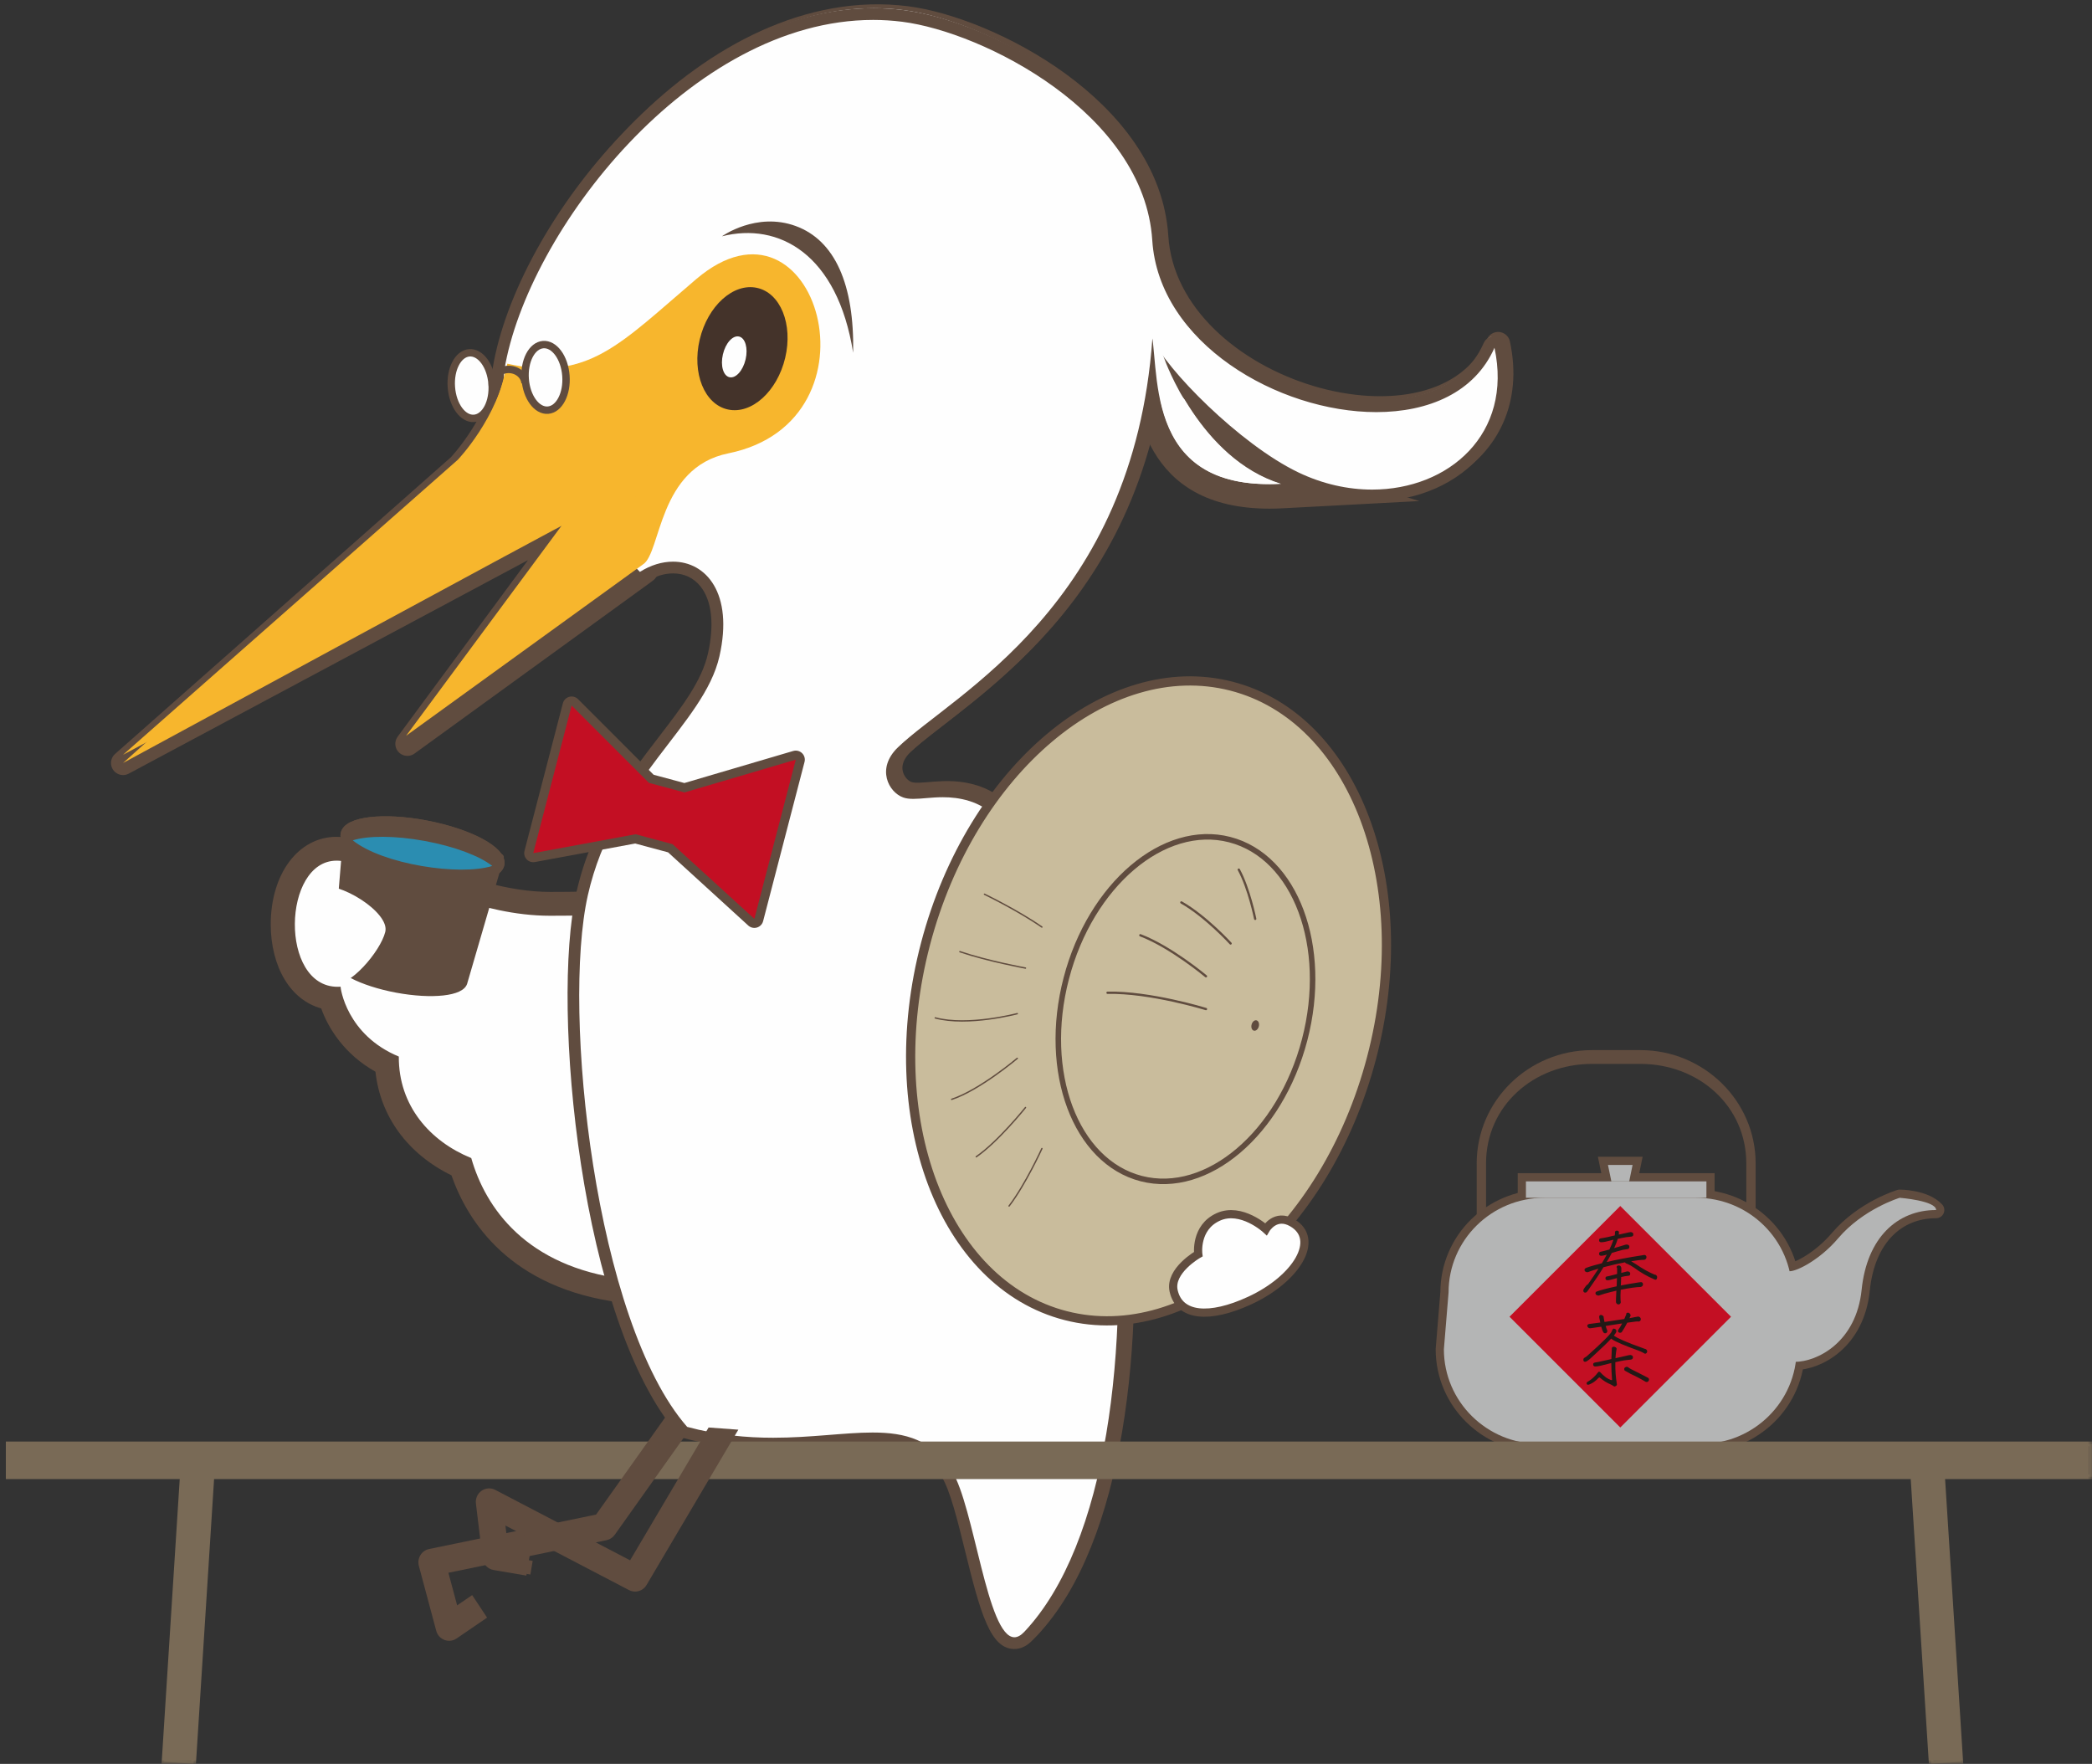 <svg xmlns="http://www.w3.org/2000/svg" xmlns:xlink="http://www.w3.org/1999/xlink" height="215" viewBox="0 0 255 215" width="255"><rect x="0" y="0" width="255" height="215" fill="#333333" stroke="none"/><mask id="a" fill="#fff"><path d="m77.144.248c12.091 4.367 10.994 20.975-2.646 23.734-8.536 1.726-8.182 12.179-10.419 13.582l-28.919 20.95 19.704-26.668-54.271 28.993 40.875-36.07s4.94-5.154 6.043-11.751" fill="#fff" fill-rule="evenodd"></path></mask><mask id="b" fill="#fff"><path d="m0 216h255v-216h-255z" fill="#fff" fill-rule="evenodd"></path></mask><g fill="none" fill-rule="evenodd" transform="translate(0 -1)"><path d="m155.171 61c-13.946 0-14.937-11.041-15.468-16.973-.131-1.465-.244-2.728-.483-3.501-.213-.691-.397-1.29.08-1.924l.453-.603h.766c1.163 0 1.163 0 3.367 5.742.053.152 4.164 11.507 13.17 14.306l7.943 2.468-8.318.443c-.52.027-1.024.04-1.51.04" fill="#fefefe"></path><path d="m140.036 37h-.006-.006l-1.524.006-.909 1.208c-.931 1.235-.541 2.493-.308 3.243.19.624.31 1.932.423 3.2.535 5.953 1.648 18.344 17.017 18.344.513 0 1.048-.015 1.599-.042l16.678-.884-15.93-4.944c-8.281-2.568-12.176-13.236-12.215-13.346-2.314-6.021-2.608-6.784-4.819-6.784m0 2.984c.116 0 1.955 4.784 1.955 4.784s4.279 12.14 14.166 15.209c-.492.025-.974.037-1.434.037-15.767 0-13.124-14.86-14.539-19.426-.129-.424-.172-.603-.149-.603" fill="#604c3f"></path><path d="m84 172-10.85 14.932-21.15 4.266 2.131 7.802 3.749-2.506" stroke="#604c3f" stroke-linejoin="round" stroke-width="1.685"></path><path d="m89 175-11.275 19-17.725-9.215.805 6.631 3.984.674" stroke="#604c3f" stroke-linejoin="round" stroke-width="1.685"></path><path d="m78.651 70.637-28.994 21.028 19.756-26.764-54.412 29.1 40.982-36.206s4.953-5.173 6.058-11.794c9.937 2.217 18.854 23.229 16.611 24.637" fill="#604c3f"></path><path d="m78.651 70.637-28.994 21.028 19.756-26.764-54.412 29.1 40.982-36.206s4.953-5.173 6.058-11.794c9.937 2.217 18.854 23.229 16.611 24.637z" stroke="#604c3f" stroke-linejoin="round" stroke-width="2.943"></path><path d="m140.959 41.782c-2.326 32.581-24.226 43.326-30.979 49.814-2.708 2.597-1.122 5.492.633 6.111 1.71.604 4.556-.66 8.064.437 17.513 5.47 26.982 79.67 6.673 101.199-4.172 4.427-5.787-14.834-8.812-19.599-5.894-9.289-17.607-.608-32.231-5.369-5.374-6.135-9.11-18.029-11.19-30.312-2.256-13.315-2.565-27.084-.902-34.454 1.198-5.313 3.485-9.558 5.974-13.229 4.153-6.119 8.869-10.647 10.051-15.881 2.293-10.179-4.361-13.631-9.689-10.269 0 0-17.601-17.996-16.502-24.611 2.943-17.715 24.845-45.363 48.428-42.401 9.868 1.241 29.477 11.162 30.463 26.623 1.221 19.189 34.779 28.735 41.669 13.091 2.957 13.734-11.391 21.178-23.892 15.172-7.147-3.431-16.175-12.648-17.757-16.324" fill="#604c3f"></path><path d="m140.959 41.782c-2.326 32.581-24.226 43.326-30.979 49.814-2.708 2.597-1.122 5.492.633 6.111 1.71.604 4.556-.66 8.064.437 17.513 5.47 26.982 79.67 6.673 101.199-4.172 4.427-5.787-14.834-8.812-19.599-5.894-9.289-17.607-.608-32.231-5.369-5.374-6.135-9.11-18.029-11.19-30.312-2.256-13.315-2.565-27.084-.902-34.454 1.198-5.313 3.485-9.558 5.974-13.229 4.153-6.119 8.869-10.647 10.051-15.881 2.293-10.179-4.361-13.631-9.689-10.269 0 0-17.601-17.996-16.502-24.611 2.943-17.715 24.845-45.363 48.428-42.401 9.868 1.241 29.477 11.162 30.463 26.623 1.221 19.189 34.779 28.735 41.669 13.091 2.957 13.734-11.391 21.178-23.892 15.172-7.147-3.431-16.175-12.648-17.757-16.324z" stroke="#604c3f" stroke-linejoin="round" stroke-width="2.943"></path><path d="m78.228 158c-1.135 0-2.236-.068-3.271-.201-13.158-1.691-17.825-9.904-19.471-15.102-5.362-2.441-8.639-7.019-8.946-12.47-4.457-2.213-6.192-5.913-6.772-8.039-1.797-.257-3.323-1.345-4.352-3.125-1.911-3.306-1.882-8.538.064-11.91 1.178-2.033 2.952-3.154 4.996-3.154.544 0 1.105.079 1.671.236 2.873.796 5.602 1.78 8.24 2.731 5.331 1.921 10.364 3.733 15.773 3.735 11.479 0 20.644-.897 29.745-2.908l1.513-.334 6.583 43.022-.907.483c-.54.288-13.361 7.036-24.864 7.036" fill="#fefefe"></path><path d="m41.022 103c-4.649 0-8.022 4.495-8.022 10.688 0 2.524.606 4.911 1.705 6.719 1.094 1.802 2.634 3.006 4.447 3.51.86 2.399 2.807 5.583 6.615 7.716.59 5.451 3.932 10.024 9.263 12.63 1.948 5.568 7.113 13.793 20.741 15.524 1.111.141 2.289.213 3.504.213 12.019 0 25.325-6.923 25.886-7.217l1.838-.968-.314-2.035-6.278-40.549-.474-3.068-3.069.67c-9.104 1.994-18.289 2.883-29.776 2.883-5.267-.002-10.249-1.777-15.525-3.657-2.699-.962-5.492-1.957-8.455-2.77-.702-.192-1.403-.288-2.085-.288m0 2.904c.41 0 .843.058 1.299.184 8.736 2.395 16.199 6.53 24.724 6.532h.043c12.193 0 21.535-1.009 30.413-2.95l6.278 40.551s-13.081 6.876-24.504 6.876c-1.06 0-2.109-.058-3.128-.188-12.009-1.525-16.964-8.669-18.704-14.751-5.004-2.035-8.871-6.361-8.83-12.374-6.386-2.648-7.113-8.375-7.099-8.516-.122.008-.239.012-.357.012-7.119 0-6.746-15.375-.135-15.375" fill="#604c3f"></path><path d="m56.574 120.682c-.241 1.304-3.919 1.708-8.218.905-4.297-.804-7.585-2.514-7.344-3.815l1.311-15.772 18.677 3.493z" fill="#604c3f"></path><path d="m56.574 120.682c-.241 1.304-3.919 1.708-8.218.905-4.297-.804-7.585-2.514-7.344-3.815l1.311-15.772 18.677 3.493z" stroke="#604c3f" stroke-linejoin="round" stroke-width=".833"></path><path d="m60.985 106.338c-.295 1.645-4.781 2.155-10.017 1.141-5.238-1.016-9.246-3.171-8.952-4.816.295-1.645 4.781-2.157 10.017-1.141 5.238 1.012 9.246 3.171 8.952 4.816" fill="#604c3f"></path><path d="m60.985 106.338c-.295 1.645-4.781 2.155-10.017 1.141-5.238-1.016-9.246-3.171-8.952-4.816.295-1.645 4.781-2.157 10.017-1.141 5.238 1.012 9.246 3.171 8.952 4.816z" stroke="#604c3f"></path><path d="m43 103.43c1.83-.578 5.123-.593 8.772.076 3.661.671 6.738 1.854 8.228 3.045-3.914 1.239-13.331-.175-17-3.12" fill="#2b8db1"></path><path d="m60.985 106.338c-.295 1.645-4.781 2.155-10.017 1.141-5.238-1.016-9.246-3.171-8.952-4.816.295-1.645 4.781-2.157 10.017-1.141 5.238 1.012 9.246 3.171 8.952 4.816z" stroke="#604c3f"></path><path d="m37.022 116.295c.057-.858-.509-6.377 1.831-7.186 2.342-.807 8.694 3.078 8.11 5.475-.582 2.396-4.434 6.882-6.435 6.377-2.001-.503-3.653-2.402-3.505-4.666" fill="#fefefe"></path><path d="m123.643 201c-2.376 0-3.56-4.35-5.295-11.45-.903-3.696-1.836-7.516-2.896-9.199-2.283-3.62-5.256-4.362-9.016-4.362-1.555 0-3.265.134-5.074.281-2.098.168-4.474.357-6.989.357-3.795 0-7.269-.44-10.621-1.348-.136-.039-.26-.115-.351-.22-11.708-13.452-15.312-51.726-12.209-65.582 1.834-8.188 6.122-13.811 9.905-18.775 2.832-3.713 5.279-6.922 6.062-10.421.848-3.776.474-6.91-1.048-8.819-.953-1.194-2.333-1.853-3.886-1.853-1.209 0-2.467.394-3.641 1.138-.116.076-.248.111-.38.111-.188 0-.375-.074-.512-.216-.726-.748-17.777-18.387-16.636-25.299 2.88-17.452 23.233-43.341 45.446-43.341 1.203 0 2.417.076 3.602.226 10.584 1.338 29.984 11.627 30.98 27.366.757 11.972 14.557 20.314 26.471 20.314 3.897 0 10.856-.964 13.684-7.428.115-.263.373-.431.654-.431.023 0 .047.002.072.004.309.033.561.259.625.563 1.023 4.779.128 9.09-2.589 12.466-2.929 3.637-7.647 5.722-12.952 5.722-3.121 0-6.328-.752-9.272-2.176-6.231-3.01-13.769-10.285-16.865-14.724-2.607 25.923-17.467 37.507-26.446 44.504-1.793 1.401-3.344 2.609-4.449 3.676-1.25 1.208-1.326 2.326-1.17 3.049.214.997.951 1.679 1.545 1.89.252.09.571.131 1.0.131.435 0 .914-.041 1.434-.086.656-.056 1.372-.117 2.137-.117 1.244 0 2.368.164 3.439.503 5.672 1.783 10.761 10.296 14.33 23.972 6.953 26.643 6.11 64.306-7.374 78.693-.547.586-1.124.883-1.714.883" fill="#fefefe"></path><path d="m106.426 2c-22.668 0-43.428 26.191-46.365 43.848-1.186 7.128 15.054 23.963 16.91 25.86.277.284.651.432 1.028.432.265 0 .528-.074.764-.222 1.065-.671 2.196-1.026 3.276-1.026 1.355 0 2.512.548 3.34 1.58 1.392 1.734 1.716 4.646.915 8.198-.753 3.338-3.165 6.483-5.961 10.122-3.845 5.01-8.202 10.688-10.079 19.01-3.145 13.944.532 52.495 12.425 66.063.187.214.433.367.708.441 3.426.923 6.981 1.372 10.857 1.372 2.554 0 4.959-.192 7.078-.358 1.804-.144 3.506-.278 5.039-.278 3.539 0 6.334.682 8.451 4.02 1 1.58 1.925 5.332 2.82 8.966 1.882 7.644 3.089 11.971 6.016 11.971.798 0 1.554-.373 2.244-1.106 8.252-8.746 10.867-24.284 11.604-35.777.909-14.135-.597-30.365-4.025-43.416-2.116-8.046-6.858-21.92-14.878-24.424-1.147-.36-2.344-.533-3.666-.533-.809 0-1.554.064-2.207.119-.501.043-.963.084-1.383.084-.341 0-.593-.029-.766-.089-.427-.152-.936-.667-1.09-1.359-.17-.785.168-1.606.973-2.381 1.082-1.038 2.627-2.234 4.415-3.618 8.902-6.889 23.495-18.19 26.635-43.099 3.613 4.527 10.317 10.676 16.122 13.466 3.054 1.466 6.382 2.241 9.627 2.241 5.546 0 10.491-2.179 13.57-5.976 2.872-3.544 3.82-8.052 2.748-13.038-.133-.608-.64-1.059-1.26-1.124-.047-.004-.097-.006-.144-.006-.564 0-1.082.332-1.314.853-2.677 6.081-9.35 6.989-13.09 6.989-14.514 0-25.287-10.332-25.876-19.603-1.028-16.098-20.91-26.609-31.751-27.972-1.223-.152-2.469-.231-3.709-.231m0 1.431c1.172 0 2.348.072 3.531.222 9.879 1.24 29.509 11.17 30.496 26.642.798 12.521 15.362 20.94 27.309 20.94 6.376 0 12.004-2.393 14.404-7.842 2.254 10.468-5.54 17.286-14.913 17.286-2.935 0-6.022-.669-9.005-2.101-7.154-3.437-16.193-12.659-17.778-16.339-2.326 32.608-24.25 43.358-31.01 49.849-2.71 2.603-1.125 5.498.634 6.118.363.13.78.173 1.244.173.994 0 2.207-.202 3.59-.202.996 0 2.081.103 3.239.465 17.532 5.476 27.011 79.729 6.681 101.274-.425.449-.823.653-1.199.653-3.321 0-4.904-15.983-7.622-20.268-2.418-3.81-5.633-4.687-9.664-4.687-3.438 0-7.47.636-12.117.636-3.202 0-6.694-.303-10.485-1.324-11.212-12.791-15.303-50.632-12.105-64.81 3.2-14.179 14.151-20.75 16.042-29.13 1.728-7.667-1.622-11.522-5.657-11.522-1.326-.002-2.722.414-4.04 1.246 0 0-17.622-18.009-16.522-24.628 2.798-16.837 22.727-42.65 44.949-42.65" fill="#604c3f"></path><path d="m77.473 102.686-12.473 2.305 4.678-17.991 9.423 9.425 4.335 1.166 13.563-3.995-5.047 19.404-9.971-9.102z" fill="#604c3f"></path><path d="m77.473 102.686-12.473 2.305 4.678-17.991 9.423 9.425 4.335 1.166 13.563-3.995-5.047 19.404-9.971-9.102z" stroke="#604c3f" stroke-linejoin="round" stroke-width="2.207"></path><path d="m59.982 47.797c.165 2.205-.813 4.085-2.182 4.198-1.372.113-2.616-1.587-2.781-3.792-.167-2.207.811-4.085 2.182-4.198 1.37-.111 2.616 1.585 2.781 3.792" fill="#fefefe"></path><path d="m59.982 47.797c.165 2.205-.813 4.085-2.182 4.198-1.372.113-2.616-1.587-2.781-3.792-.167-2.207.811-4.085 2.182-4.198 1.37-.111 2.616 1.585 2.781 3.792z" stroke="#604c3f" stroke-width=".902"></path><path d="m84.88 35.009c14.6-12.41 23.3 17.324 3.892 21.252-8.585 1.738-8.167 12.14-10.401 13.538l-28.867 20.883 19.669-26.582-54.174 28.9 40.802-35.955s4.931-5.137 6.032-11.713c9.893 2.2 13.745-2.416 23.046-10.323" fill="#f7b62d"></path><path d="m77.144.248c12.091 4.367 10.994 20.975-2.646 23.734-8.536 1.726-8.182 12.179-10.419 13.582l-28.919 20.95 19.704-26.668-54.271 28.993 40.875-36.07s4.94-5.154 6.043-11.751c7.191 6.967 29.633-12.77 29.633-12.77" mask="url(#a)" transform="translate(14 33)"></path><path d="m95.711 44.612c-.971 4.096-4.09 6.92-6.968 6.304-2.879-.614-4.423-4.433-3.454-8.527.971-4.096 4.09-6.92 6.968-6.304 2.877.614 4.423 4.433 3.454 8.527" fill="#44332a"></path><path d="m90.885 44.8c-.318 1.37-1.195 2.349-1.962 2.181-.764-.166-1.126-1.413-.807-2.783.318-1.372 1.195-2.347 1.96-2.179.766.166 1.126 1.413.809 2.781" fill="#fefefe"></path><path d="m61.672 45.754c-1.097 6.657-6.011 11.855-6.011 11.855l-40.66 36.391s51.239-27.806 56.132-30.332c2.741-1.417 3.83.258 5.414-1.095 2.012-1.714 2.379-4.998 2.379-4.998.667-5.59-3.344-14.576-3.344-14.576-7.348 4.67-13.909 2.754-13.909 2.754" fill="#f7b62d"></path><path d="m68.982 46.797c.165 2.205-.813 4.085-2.183 4.198-1.372.113-2.616-1.587-2.781-3.792-.165-2.207.813-4.085 2.183-4.198 1.37-.111 2.616 1.587 2.781 3.792" fill="#fefefe"></path><path d="m68.982 46.797c.165 2.205-.813 4.085-2.183 4.198-1.372.113-2.616-1.587-2.781-3.792-.165-2.207.813-4.085 2.183-4.198 1.37-.111 2.616 1.587 2.781 3.792z" stroke="#604c3f" stroke-width=".902"></path><path d="m60.006 47.973c-.087-.994.737-1.862 1.839-1.94 1.104-.076 2.068.664 2.155 1.658" stroke="#604c3f" stroke-width=".902"></path><path d="m77.473 102.686-12.473 2.305 4.678-17.991 9.423 9.425 4.335 1.166 13.563-3.995-5.047 19.404-9.971-9.102z" fill="#c30f23"></path><path d="m103.993 44c.158-8.311-2.213-13.705-7.013-15.453-4.8-1.75-8.98 1.256-8.98 1.256 6.907-1.744 14.073 2.121 15.993 14.197" fill="#604c3f"></path><path d="m129.916 161.367c-15.011-3.843-22.666-24.135-17.099-45.326 5.571-21.191 22.256-35.252 37.268-31.409 15.011 3.845 22.666 24.137 17.097 45.326s-22.255 35.252-37.266 31.409" fill="#c9bc9c"></path><path d="m129.916 161.367c-15.011-3.843-22.666-24.135-17.099-45.326 5.571-21.191 22.256-35.252 37.268-31.409 15.011 3.845 22.666 24.137 17.097 45.326s-22.255 35.252-37.266 31.409z" stroke="#604c3f" stroke-width="1.122"></path><path d="m139.109 144.66c-8.023-2.07-12.116-12.997-9.137-24.406 2.975-11.411 11.894-18.983 19.916-16.913 8.025 2.072 12.116 12.997 9.138 24.408-2.977 11.407-11.896 18.979-19.918 16.911" fill="#c9bc9c"></path><path d="m139.109 144.66c-8.023-2.07-12.116-12.997-9.137-24.406 2.975-11.411 11.894-18.983 19.916-16.913 8.025 2.072 12.116 12.997 9.138 24.408-2.977 11.407-11.896 18.979-19.918 16.911z" stroke="#604c3f" stroke-width=".672"></path><path d="m152.836 126.629c-.242-.062-.366-.394-.276-.742s.36-.578.602-.516c.244.064.368.396.278.744-.09.346-.36.576-.604.514" fill="#604c3f"></path><g stroke="#604c3f" stroke-linecap="round"><path d="m124 124.556s-6.007 1.59-10 .516" stroke-width=".166"></path><path d="m124 130s-4.578 3.872-8 5" stroke-width=".166"></path><path d="m125 119s-4.641-.854-8-2" stroke-width=".166"></path><path d="m120 110s4.09 1.971 7 4" stroke-width=".166"></path><path d="m125 136s-3.311 4.142-6 6" stroke-width=".166"></path><path d="m127 141s-1.991 4.375-4 7" stroke-width=".166"></path><path d="m147 123.995s-6.834-2.102-12-1.986" stroke-width=".28"></path><path d="m147 120s-4.297-3.598-8-5" stroke-width=".28"></path><path d="m150 116s-3.04-3.324-6-5" stroke-width=".28"></path><path d="m153 113s-.738-3.677-2-6" stroke-width=".28"></path></g><path d="m152.337 159.523c-4.897 2.262-8.591 1.972-9.282-1.189-.534-2.452 3.005-4.46 3.005-4.46s-.429-3.25 2.445-4.545c2.798-1.259 5.797 1.496 5.797 1.496s1.156-1.98 3.215-.781c3.451 2.006.536 6.835-5.179 9.479" fill="#fefefe"></path><path d="m152.337 159.523c-4.897 2.262-8.591 1.972-9.282-1.189-.534-2.452 3.005-4.46 3.005-4.46s-.429-3.25 2.445-4.545c2.798-1.259 5.797 1.496 5.797 1.496s1.156-1.98 3.215-.781c3.451 2.006.536 6.835-5.179 9.479z" stroke="#604c3f"></path><path d="m207.325 177h-19.648c-6.448 0-11.677-5.164-11.677-11.534l.57-6.933c0-6.37 5.229-11.534 11.677-11.534h18.51c6.448 0 11.675 5.164 11.675 11.534l.568 6.933c0 6.37-5.227 11.534-11.675 11.534" fill="#dbdcdc"></path><path d="m207.325 177h-19.648c-6.448 0-11.677-5.164-11.677-11.534l.57-6.933c0-6.37 5.229-11.534 11.677-11.534h18.51c6.448 0 11.675 5.164 11.675 11.534l.568 6.933c0 6.37-5.227 11.534-11.675 11.534z" stroke="#604c3f" stroke-width="2"></path><path d="m231.565 147s-4.451 1.336-7.517 4.95c-2.141 2.523-4.938 4.005-5.932 4.005-.99 0-2.176 11.046.627 11.046s7.528-2.428 8.176-8.786 4.355-9.725 9.08-9.725c-1.391-1.489-4.435-1.489-4.435-1.489" fill="#dbdcdc"></path><path d="m231.565 147s-4.451 1.336-7.517 4.95c-2.141 2.523-4.938 4.005-5.932 4.005-.99 0-2.176 11.046.627 11.046s7.528-2.428 8.176-8.786 4.355-9.725 9.08-9.725c-1.391-1.489-4.435-1.489-4.435-1.489z" stroke="#604c3f" stroke-linejoin="round" stroke-width="2"></path><path d="m186 147h22v-2h-22z" fill="#dbdcdc" mask="url(#b)"></path><path d="m186 147h22v-2h-22z" mask="url(#b)" stroke="#604c3f" stroke-width="2"></path><path d="m198.588 145h-2.174l-.414-2h3z" fill="#dbdcdc" mask="url(#b)"></path><path d="m198.588 145h-2.174l-.414-2h3z" mask="url(#b)" stroke="#604c3f" stroke-width="2"></path><path d="m214 157h-1.139v-14.193c0-6.996-5.793-12.127-12.915-12.127h-5.895c-7.12 0-12.913 5.131-12.913 12.127v14.193h-1.139v-14.193c0-7.613 6.304-13.807 14.052-13.807h5.895c7.75 0 14.054 6.194 14.054 13.807z" fill="#604c3f" mask="url(#b)"></path><path d="m207.325 177h-19.648c-6.448 0-11.677-5.164-11.677-11.534l.57-6.933c0-6.37 5.229-11.534 11.677-11.534h18.51c6.448 0 11.675 5.164 11.675 11.534l.568 6.933c0 6.37-5.227 11.534-11.675 11.534" fill="#b4b5b5" mask="url(#b)"></path><path d="m231.565 147s-4.451 1.336-7.517 4.95c-2.141 2.523-4.938 4.005-5.932 4.005-.99 0-2.176 11.046.627 11.046s7.528-2.428 8.176-8.786 4.355-9.725 9.08-9.725c0-1.144-4.435-1.489-4.435-1.489" fill="#b4b5b5" mask="url(#b)"></path><path d="m186 147h22v-2h-22z" fill="#b4b5b5" mask="url(#b)"></path><path d="m198.588 145h-2.174l-.414-2h3z" fill="#b4b5b5" mask="url(#b)"></path><path d="m1 181h254v-4h-254z" fill="#796a56" mask="url(#b)"></path><path d="m1 181h254v-4h-254z" mask="url(#b)" stroke="#796a56" stroke-width=".575"></path><path d="m235.406 216-2.406-37.745 3.596-.255 2.404 37.745z" fill="#796a56" mask="url(#b)"></path><path d="m235.406 216-2.406-37.745 3.596-.255 2.404 37.745z" mask="url(#b)" stroke="#796a56" stroke-width=".575"></path><path d="m23.594 216 2.406-37.745-3.596-.255-2.404 37.745z" fill="#796a56" mask="url(#b)"></path><path d="m23.594 216 2.406-37.745-3.596-.255-2.404 37.745z" mask="url(#b)" stroke="#796a56" stroke-width=".575"></path><path d="m197.501 175-13.501-13.501 13.501-13.499 13.499 13.499z" fill="#c30f23" mask="url(#b)"></path><path d="m200.068 157.279c.153.044.219.157.2.333-.035.131-.125.216-.27.256-.558.014-1.37.127-2.443.343-.008.222-.018.446-.031.668 0 .204.002.4.01.59.006.091.016.184.029.275-.039.157-.129.242-.268.256-.161-.006-.266-.093-.319-.256-.014-.097.002-.573.051-1.423-.227.052-.458.107-.696.168-.531.129-1.011.271-1.44.422-.067.012-.131.006-.19-.02-.125-.04-.2-.109-.219-.208-.02-.077-.002-.143.049-.194.035-.075.572-.238 1.62-.493.286-.073.586-.141.905-.206.006-.125.012-.252.02-.384.012-.23.02-.434.02-.618-.245.065-.515.137-.807.214-.139.034-.266.05-.376.05-.135-.026-.204-.087-.21-.186-.02-.085-.01-.153.031-.208.014-.044.141-.085.386-.117.165-.032.429-.099.786-.196.08-.02.149-.038.21-.059.006-.376.006-.596 0-.668-.008-.065-.031-.121-.071-.168.02-.131.123-.2.308-.206.18.04.272.159.28.363 0 .17-.004.353-.01.549.172-.044.341-.089.507-.127.08-.032.167-.052.268-.059.159.018.261.083.308.186.02.119.002.214-.049.285-.029.034-.071.052-.131.059-.139.014-.294.034-.466.061-.135.026-.282.059-.447.097-.008.327-.02.672-.041 1.032.676-.137 1.411-.264 2.206-.382.153-.026.247-.036.288-.03m-1.291-6.099c.157.018.261.083.308.186.018.117.004.214-.051.285-.039.038-.096.065-.17.079-.198.02-.423.044-.674.079-.274.044-.605.111-.995.198-.098.333-.245.709-.437 1.127.431-.129.831-.25 1.203-.361.092-.04.204-.067.337-.079.153.018.255.083.308.186.02.119.004.214-.049.285-.035.046-.084.077-.149.089-.172.028-.368.057-.588.089-.343.085-.792.212-1.35.382-.18.347-.388.719-.625 1.11 1.211-.293 2.637-.565 4.271-.814.2-.04.327-.057.378-.05.153.046.219.157.2.333-.035.133-.123.218-.268.256-.425.006-.956.067-1.593.178.186.105.39.23.607.373.79.543 1.532.959 2.226 1.248.029.012.063.02.11.02.027 0 .049.01.069.028.133.091.18.22.139.384-.033.143-.104.208-.219.196-.041-.006-.08-.022-.121-.048-.839-.355-1.658-.826-2.453-1.415-.31-.21-.554-.351-.725-.422-.092-.046-.18-.083-.257-.109-.059-.03-.104-.075-.131-.127-.756.143-1.618.341-2.584.59-.012.008-.027.01-.039.01-.47.779-1.042 1.637-1.71 2.574-.1.155-.208.307-.329.452-.106.079-.206.091-.306.038-.088-.052-.125-.143-.11-.277.02-.079.076-.178.17-.303.145-.21.247-.327.306-.355.014-.018.041-.03.08-.038.484-.686.915-1.326 1.293-1.914-.47.129-.901.271-1.293.42-.065.014-.129.01-.188-.008-.127-.046-.198-.119-.219-.216-.02-.079-.004-.143.051-.196.037-.099.723-.319 2.057-.66.231-.378.431-.733.605-1.06-.086.026-.17.052-.249.079-.178.044-.335.069-.466.069-.141-.026-.212-.089-.221-.188-.018-.085-.01-.153.031-.206.02-.065.184-.125.488-.176.172-.04.417-.105.735-.198.21-.432.378-.828.496-1.189-.304.079-.637.164-.995.246-.198.04-.376.061-.535.061-.141-.026-.212-.089-.221-.188-.018-.085-.01-.153.031-.208.029-.057.214-.105.556-.145.241-.038.615-.121 1.123-.246.067-.012.131-.026.19-.038.035-.164.045-.309.031-.432.039-.119.139-.17.296-.157.129.032.19.101.19.206 0 .085-.006.178-.02.275.378-.091.733-.17 1.064-.234.118-.034.249-.057.388-.069" fill="#231916" mask="url(#b)"></path><path d="m200.606 169.435c-.442-.26-.798-.457-1.066-.593-.589-.272-1.091-.533-1.506-.785-.06-.112-.068-.218-.021-.324.188-.154.337-.176.453-.068.093.092.552.338 1.376.739.525.274.876.455 1.058.545.097.078.126.186.079.322-.072.162-.198.216-.372.164zm-4.695-6.268c.033.13-.012.24-.141.33-.161.046-.277.004-.343-.126-.066-.09-.149-.31-.25-.659-.556.076-.996.142-1.318.192-.182.014-.308-.074-.38-.26-.014-.144.066-.232.24-.264.364-.04.812-.098 1.347-.176-.039-.188-.076-.356-.11-.505-.027-.13-.035-.212-.021-.252.039-.142.141-.196.302-.156.099.038.178.102.231.186l.019.182c.021.164.052.324.091.479.537-.078 1.341-.2 2.413-.362.081-.182.159-.366.231-.553.014-.026.019-.056.019-.088v-.058c.048-.052.128-.078.244-.078.174.078.269.198.279.36-.052.112-.101.216-.149.32.254-.044.492-.094.713-.144.126-.014.242-.034.343-.058.153.006.26.08.32.222.041.202-.027.328-.2.38-.039.006-.081.006-.12 0-.066-.012-.172-.01-.314.01-.335.04-.669.084-1.004.136-.213.427-.442.817-.684 1.167-.126.078-.248.082-.362.01-.095-.08-.116-.172-.07-.282.182-.246.345-.515.492-.807-.669.096-1.339.2-2.008.312.052.188.116.368.19.543zm2.814 2.992c.161.02.267.082.312.186.021.11.004.206-.05.282-.048.052-.116.086-.202.098-.233.026-.498.054-.793.088-.302.052-.667.126-1.095.224v.144c-.014.863.05 1.712.19 2.547.014.11-.07.202-.25.272-.056.006-.107-.01-.161-.048-.087-.07-.219-.144-.393-.224-.442-.188-.855-.445-1.236-.777-.041-.04-.079-.058-.112-.058-.035.018-.07.048-.112.086-.326.35-.672.599-1.035.749-.107.052-.194.072-.26.06-.134-.04-.165-.144-.091-.312.093-.052.18-.104.26-.158.397-.256.769-.613 1.116-1.069.035-.03.07-.05.112-.056.045.018.091.04.13.066.188.216.424.429.705.641.2.138.407.242.614.314.099.03.141.002.12-.088-.054-.655-.083-1.304-.089-1.946v-.038c-.409.096-.862.21-1.358.34-.236.052-.446.08-.634.08-.134-.028-.205-.088-.213-.186-.019-.084-.008-.152.031-.206.029-.064.246-.122.653-.174.283-.052.725-.15 1.329-.292.072-.012.141-.03.202-.05.012-.451.031-.903.058-1.348.041-.118.141-.166.302-.148.048.02.097.04.153.06.066.044.107.102.128.176-.025.134-.05.268-.068.398-.035.26-.058.511-.07.759.473-.106.928-.206 1.355-.304.136-.044.285-.074.453-.088zm-5.007.555c-.233.182-.391.272-.473.272-.099.012-.174-.018-.219-.096-.048-.132-.031-.246.048-.35.11-.06.219-.132.335-.216 1.957-1.744 2.978-2.765 3.064-3.07.074-.22.161-.324.262-.312.254.072.345.216.271.437-.048.098-.145.238-.291.419.484.35 1.634.849 3.459 1.496.081.038.174.074.281.106.048.02.095.032.141.04.153.084.213.206.172.37-.054.128-.136.194-.252.194-.033-.008-.114-.048-.24-.126-.155-.084-.333-.166-.533-.244-1.703-.615-2.783-1.075-3.238-1.38-.054-.032-.089-.064-.11-.098-.444.481-1.089 1.109-1.942 1.886z" fill="#231916" mask="url(#b)"></path><path d="m54.85 200.997c-.226.014-.455-.02-.674-.104-.494-.183-.867-.6-1.003-1.117l-2.117-7.908c-.118-.441-.05-.913.186-1.304.236-.389.623-.663 1.064-.753l20.353-4.197 8.969-12.614 2.371 2.321-9.069 12.76c-.238.338-.596.57-.997.655l-19.275 3.971 1.064 3.973 1.831-1.251 1.819 2.747-3.718 2.541c-.242.167-.521.262-.805.281" fill="#604c3f" mask="url(#b)"></path><path d="m77.518 194.996c-.281.02-.576-.039-.846-.179l-15.065-7.866.289 2.382 2.803.476-.54 3.242-3.996-.681c-.709-.121-1.255-.698-1.342-1.42l-.81-6.684c-.073-.605.189-1.202.684-1.549.493-.353 1.135-.392 1.673-.113l16.435 8.584 9.569-16.188 3.626.265-11.19 18.933c-.283.482-.773.765-1.292.798" fill="#604c3f" mask="url(#b)"></path><path d="m141.947 44.776s4.245 12.121 14.053 15.185c-17.217.916-14.403-14.666-15.845-19.36-.805-2.622 1.792 4.174 1.792 4.174" fill="#fefefe" mask="url(#b)"></path></g></svg>